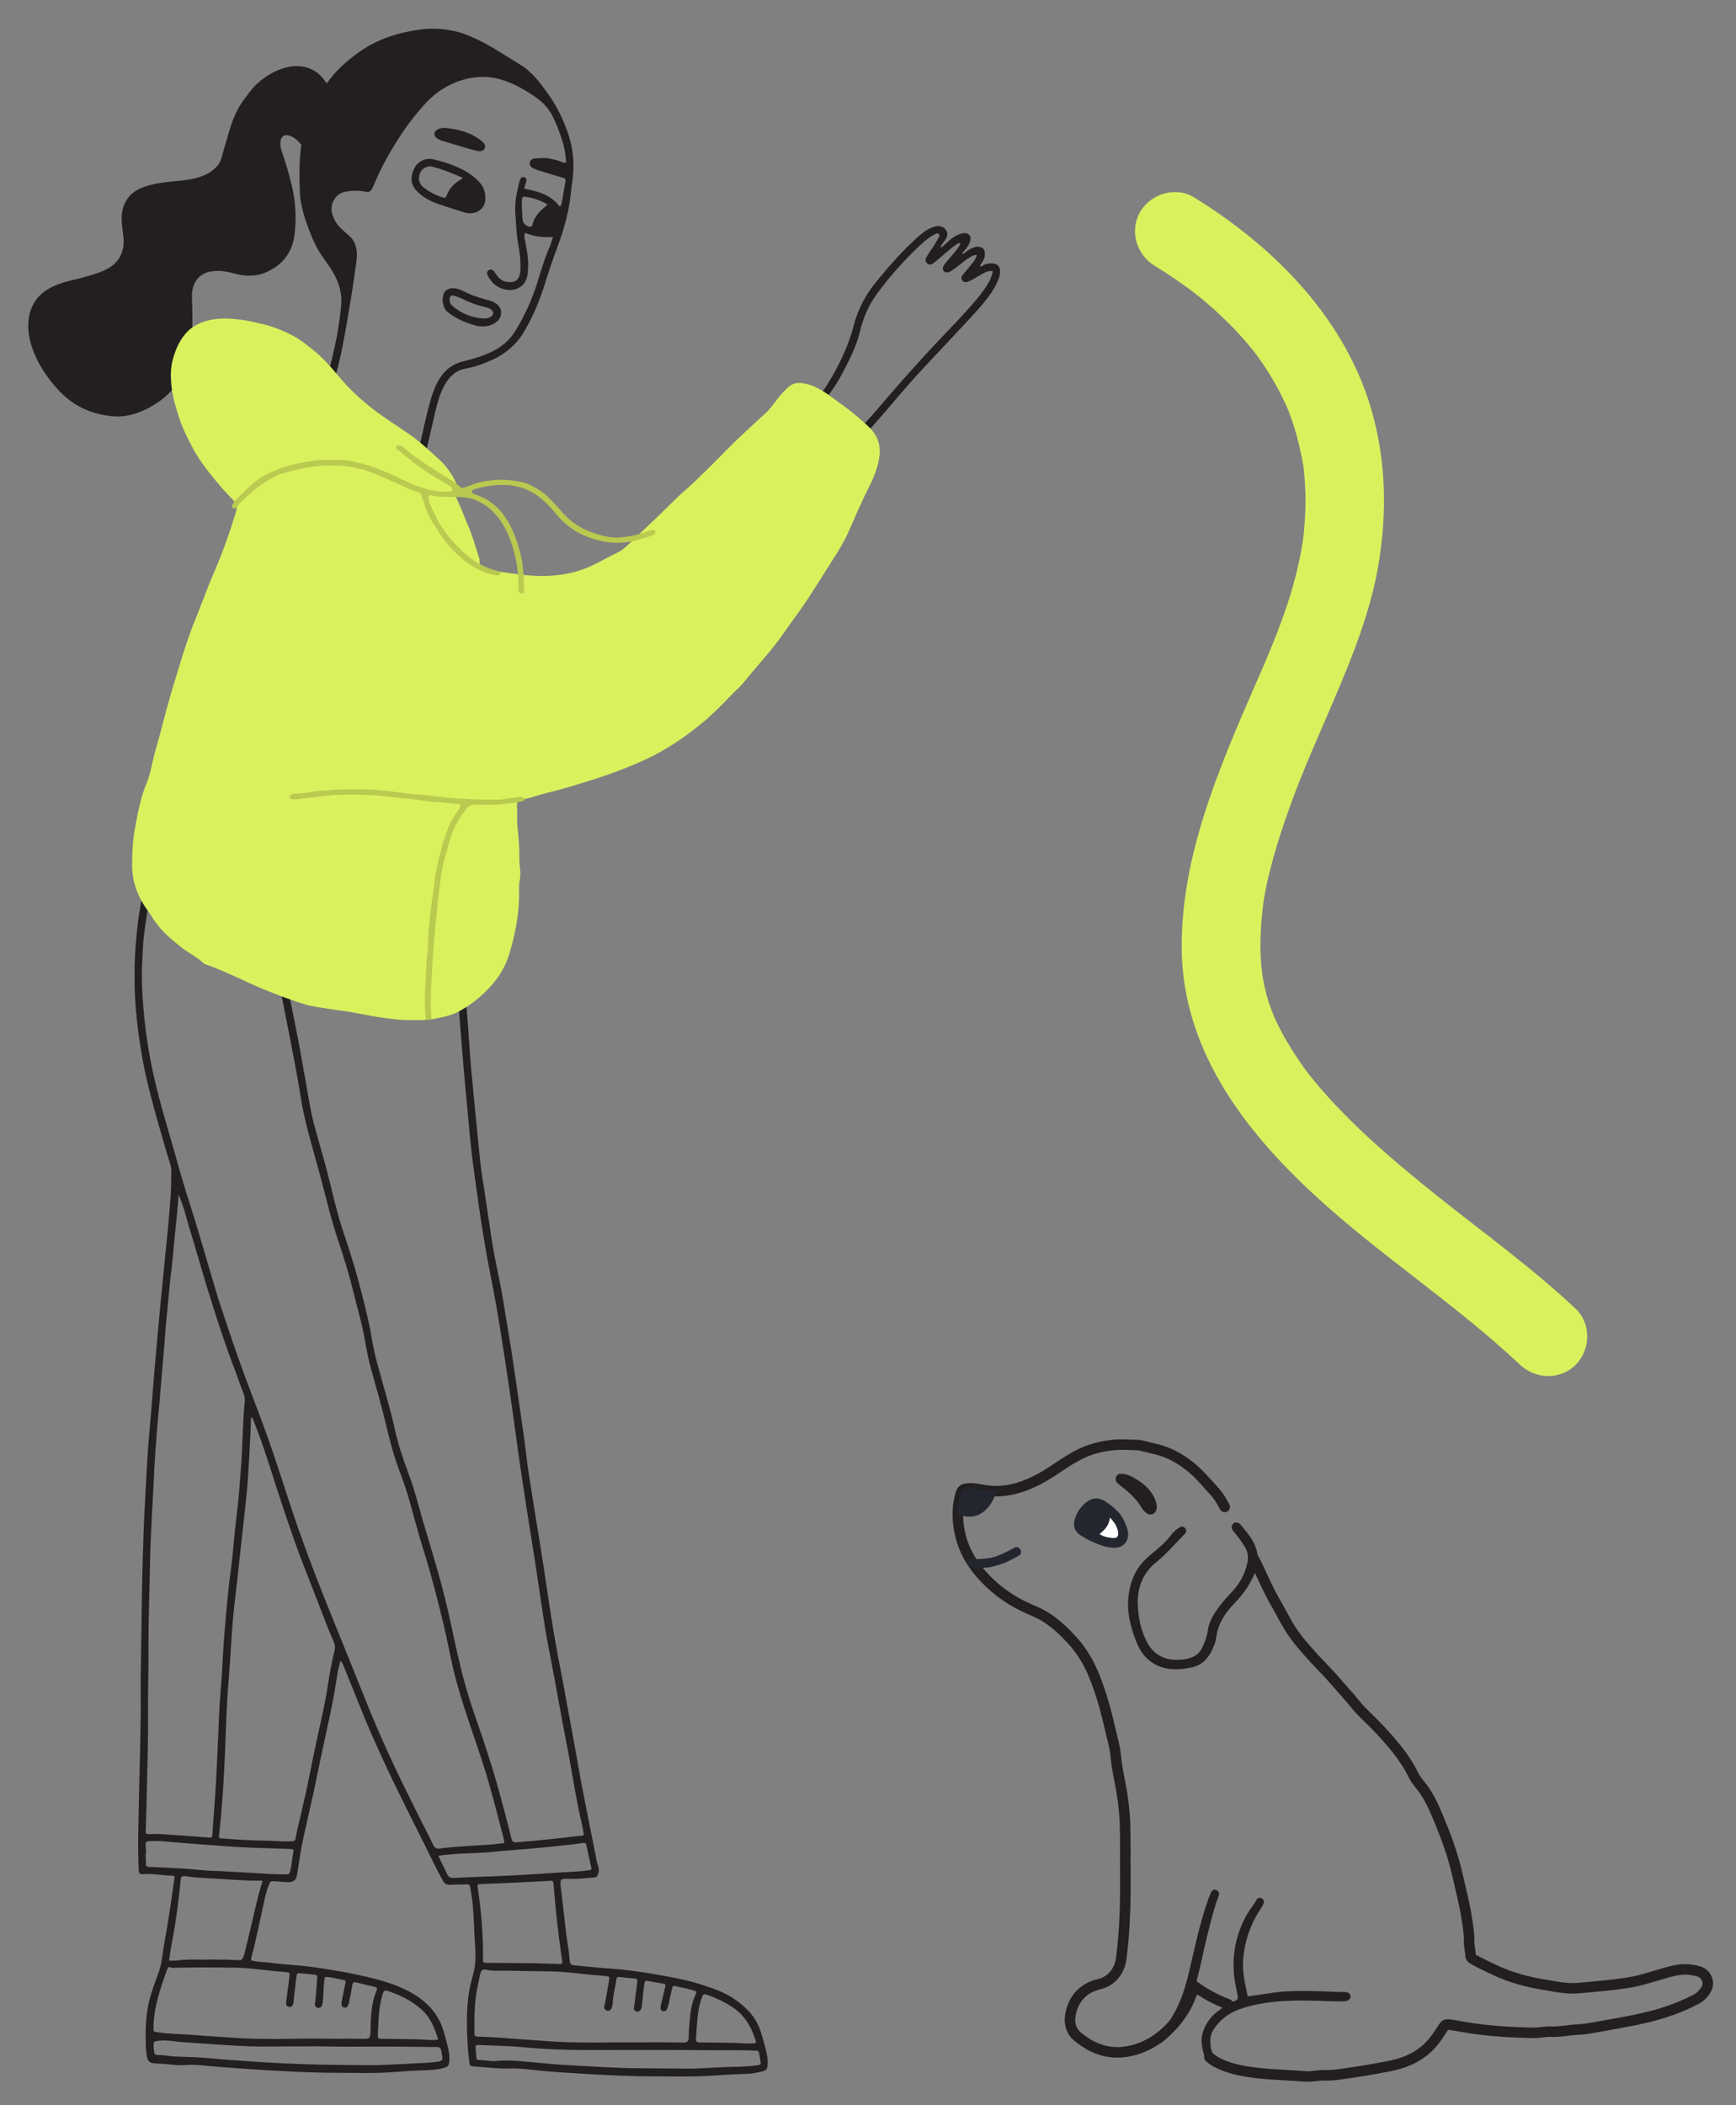 <?xml version="1.0" encoding="utf-8"?>
<!-- Generator: Adobe Illustrator 16.0.0, SVG Export Plug-In . SVG Version: 6.00 Build 0)  -->
<!DOCTYPE svg PUBLIC "-//W3C//DTD SVG 1.1//EN" "http://www.w3.org/Graphics/SVG/1.1/DTD/svg11.dtd">
<svg version="1.1" id="Calque_1" xmlns="http://www.w3.org/2000/svg" xmlns:xlink="http://www.w3.org/1999/xlink" x="0px" y="0px"
	 width="660px" height="800px" viewBox="0 0 660 800" enable-background="new 0 0 660 800" xml:space="preserve">
<rect x="0" y="0" width="660" height="800" fill="#808080" stroke="none"/>
<g>
	<path fill="#231F20" d="M216.14,51.262c-1.761-5.391-4.177-10.476-7.468-15.133c-3.106-4.408-6.211-8.738-10.99-11.625
		c-5.839-3.521-11.459-7.425-17.725-10.202c-1.892-0.831-3.815-1.619-5.817-2.144c-4.647-1.225-9.338-1.575-14.139-0.951
		c-8.605,1.126-16.643,3.63-23.772,8.78c-4.604,3.335-8.792,7.042-12.006,11.733c-7.994-12.75-24.188-4.625-30.07,4.309
		c-2.931,3.521-5.052,7.523-6.419,11.886c-1.247,3.936-2.319,7.928-3.478,11.886c-0.339,1.159-0.765,2.253-1.597,3.204
		c-2.165,2.472-4.975,3.838-8.069,4.647c-3.226,0.842-6.561,1.061-9.875,1.389c-3.488,0.351-6.954,0.875-10.257,2.122
		c-1.826,0.689-3.586,1.607-4.931,3.05c-2.308,2.449-3.281,5.424-3.281,8.803c0,2.427,0.47,4.789,0.7,7.184
		c0.558,5.916-2.022,10.213-7.468,12.619c-2.799,1.247-5.74,2.001-8.671,2.81c-2.701,0.744-5.489,1.225-8.135,2.209
		c-2.865,1.071-5.599,2.417-7.742,4.658c-2.689,2.821-3.937,6.287-4.155,10.125c-0.285,4.899,1.148,9.438,3.204,13.768
		c1.848,3.904,4.385,7.403,7.184,10.672c3.652,4.254,8.037,7.534,13.384,9.36c2.614,0.886,5.303,1.487,8.037,1.75
		c1.936,0.175,3.882,0.142,5.829-0.24c4.111-0.81,7.785-2.504,11.284-4.822c7.731-5.096,11.678-12.466,12.968-21.356
		c0.7-4.833,0.449-9.742,0.449-14.62c0-2.176-0.328-4.363-0.011-6.539c0.317-2.1,1.159-3.937,2.745-5.413
		c1.946-1.826,4.352-2.176,6.856-2.22c2.504-0.054,4.899,0.591,7.293,1.193c4.09,1.017,8.059,0.842,11.908-1.018
		c4.275-2.056,7.403-5.139,9.065-9.644c0.875-2.406,1.115-4.888,1.291-7.414c0.372-5.194-0.121-10.311-1.28-15.375
		c-1.104-4.756-2.558-9.403-4.133-14.018c-1.509-7.271,4.111-6.397,7.73-1.597l-0.01,0.022c-0.875,5.817-0.776,11.679-0.58,17.54
		c0.044,1.235,0.11,2.471,0.328,3.707c0.558,3.204,1.455,6.287,2.57,9.338c1.104,3.051,2.274,6.058,3.871,8.901
		c1.324,2.35,2.986,4.461,4.495,6.692c2.788,4.144,4.702,8.573,4.516,13.701c-0.066,1.805-0.317,3.565-0.536,5.347
		c-0.656,5.348-1.695,10.618-2.985,15.845c-0.689,2.799-1.377,5.609-2.012,8.431c-0.317,1.377,0.011,2.187,0.853,2.438
		c0.842,0.262,1.531-0.329,1.914-1.674c0.328-1.191,0.514-2.438,0.842-3.619c1.903-6.791,3.105-13.712,4.287-20.633
		c0.973-5.708,1.979-11.406,2.723-17.157c0.35-2.733,0.995-5.424,0.787-8.212c-0.186-2.428-1.005-4.549-2.919-6.178
		c-0.996-0.842-1.979-1.718-2.92-2.625c-1.683-1.596-2.886-3.488-3.51-5.752c-1.071-3.893,1.532-7.665,4.834-8.299
		c2.613-0.503,5.172-0.613,7.764-0.055c1.323,0.285,1.892,0.011,2.559-1.137c0.273-0.481,0.513-0.984,0.721-1.487
		c2.494-6.003,5.599-11.667,9.077-17.157c2.963-4.691,6.298-9.054,9.972-13.166c4.68-5.237,10.366-8.791,17.342-10.18
		c4.44-0.886,8.726-0.569,13.023,0.864c4.451,1.476,8.409,3.805,12.203,6.441c2.767,1.924,4.942,4.319,6.451,7.403
		c1.64,3.368,2.92,6.845,3.937,10.42c0.634,2.242,0.94,4.571,1.071,6.933c-0.798,0.142-1.389-0.077-1.935-0.328
		c-1.214-0.525-2.504-0.787-3.772-1.083c-2.045-0.47-4.123-0.328-6.189-0.153c-0.962,0.076-1.749,0.569-1.924,1.586
		c-0.175,1.028,0.438,1.717,1.291,2.154c0.667,0.339,1.388,0.591,2.11,0.82c2.908,0.897,5.817,1.76,8.726,2.646
		c1.597,0.492,1.607,0.492,1.323,2.176c-0.426,2.515-0.864,5.03-1.301,7.545c-0.077,0.47-0.131,0.952-0.82,1.313
		c-3.28-4.418-8.245-5.774-13.341-6.736c-0.032-1.04,0.427-1.848,0.678-2.69c0.241-0.798,0.044-1.411-0.732-1.684
		c-0.798-0.295-1.313,0.186-1.618,0.886c-0.165,0.372-0.241,0.787-0.339,1.191c-1.05,3.937-1.793,7.874-1.455,12.028
		c0.251,3.019,0.328,6.036,0.722,9.054c0.394,2.941,1.094,5.839,1.159,8.824c0.043,1.859,0.218,3.729-0.394,5.543
		c-0.525,1.553-1.629,2.264-3.248,2.341c-2.449,0.109-4.243-0.941-5.566-2.931c-0.218-0.35-0.415-0.722-0.677-1.039
		c-0.667-0.82-1.498-1.05-2.143-0.569c-0.831,0.623-0.733,1.411-0.295,2.209c1.848,3.346,4.592,5.292,8.496,5.303
		c3.346,0,5.949-2.22,6.518-5.522c0.218-1.29,0.284-2.592,0.295-3.915c0.043-3.204-0.624-6.309-1.203-9.426
		c-0.164-0.885-0.373-1.749-0.022-2.832c3.313,1.313,6.757,1.881,10.65,1.531c-0.437,1.367-0.699,2.515-1.169,3.564
		c-2.067,4.615-3.412,9.48-4.932,14.27c-1.946,6.156-4.614,11.952-7.928,17.463c-2.175,3.63-5.15,6.375-9.021,8.223
		c-3.455,1.651-7.042,2.854-10.738,3.696c-4.002,0.897-6.987,2.985-9.207,6.452c-1.618,2.547-2.646,5.303-3.478,8.135
		c-1.651,5.621-2.744,11.383-4.122,17.069c-0.175,0.732-0.492,1.443-0.404,2.22c0.065,0.71,0.448,1.17,1.104,1.334
		c0.601,0.143,1.093-0.142,1.411-0.646c0.175-0.295,0.317-0.623,0.394-0.951c1.094-4.625,2.198-9.24,3.237-13.876
		c0.864-3.773,1.87-7.512,3.794-10.892c1.728-3.007,4.046-5.303,7.742-5.992c3.521-0.645,6.933-1.826,10.202-3.324
		c4.953-2.264,8.977-5.577,11.831-10.268c3.652-5.981,6.265-12.4,8.354-19.081c1.433-4.593,2.974-9.174,4.658-13.679
		c2.252-6.036,4.013-12.171,4.877-18.557c0.273-2.045,0.415-4.111,0.722-6.146C218.469,62.995,218.042,57.046,216.14,51.262z
		 M205.446,80.185c-1.411,1.443-2.504,3.105-3.007,5.085c-0.251,0.983-0.71,1.147-1.651,0.743c-1.4-0.601-2.088-1.432-2.154-3.083
		c-0.087-2.329-0.339-4.647-0.197-6.987c0.043-0.853,0.339-1.279,1.247-1.17c3.018,0.405,5.839,1.301,8.54,2.996
		C207.196,78.653,206.255,79.353,205.446,80.185z"/>
	<g>
		<g>
			<path fill="#231F20" d="M191.734,700.399c-0.12-1.807-0.698-3.428-1.121-5.07c-1.893-7.34-3.791-14.681-5.993-21.938
				c-1.879-6.191-4.084-12.271-6.122-18.408c-2.343-7.062-4.651-14.141-6.321-21.399c-1.265-5.499-2.275-11.058-3.604-16.54
				c-2.172-8.967-4.413-17.915-7.183-26.729c-2.125-6.764-3.907-13.634-5.843-20.458c-1.185-4.18-2.702-8.245-4.2-12.317
				c-2.001-5.442-3.351-11.063-4.713-16.696c-1.734-7.164-3.806-14.246-5.764-21.356c-1.189-4.32-1.828-8.746-2.709-13.129
				c-0.975-4.855-2.402-9.619-3.562-14.44c-1.678-6.974-3.772-13.835-6.065-20.614c-2.634-7.79-4.474-15.774-6.581-23.696
				c-1.187-4.461-2.487-8.895-3.693-13.352c-1.565-5.783-3.049-11.583-3.965-17.52c-0.736-4.766-1.619-9.509-2.52-14.246
				c-1.494-7.856-3.052-15.7-4.598-23.546c-0.187-0.946-0.493-1.867-0.691-2.811c-0.22-1.035,0.168-1.838,0.954-1.99
				c0.898-0.172,1.526,0.321,1.762,1.097c0.42,1.378,0.733,2.792,1.019,4.207c1.166,5.746,2.34,11.489,3.44,17.246
				c0.905,4.735,1.683,9.495,2.544,14.238c1.104,6.099,2.004,12.24,3.697,18.234c1.909,6.759,3.895,13.5,5.551,20.331
				c1.104,4.55,2.22,9.104,3.502,13.605c1.074,3.77,2.432,7.458,3.604,11.201c1.195,3.811,2.441,7.612,3.447,11.476
				c1.993,7.654,4.112,15.278,5.383,23.107c1.118,6.886,3.291,13.523,5.093,20.244c1.161,4.328,2.48,8.619,3.394,13.003
				c1.272,6.101,3.255,11.976,5.423,17.792c1.471,3.947,2.667,7.977,3.787,12.026c2.406,8.697,5.141,17.295,7.589,25.978
				c1.701,6.029,3.222,12.109,4.553,18.244c1.781,8.206,3.482,16.441,5.776,24.523c1.392,4.902,2.984,9.752,4.695,14.563
				c1.75,4.924,3.332,9.91,4.919,14.894c2.365,7.424,4.336,14.954,6.301,22.486c0.536,2.056,1.021,4.128,1.568,6.185
				c0.29,1.091,0.797,1.359,1.911,1.267c7.632-0.619,15.248-1.396,22.846-2.339c0.873-0.108,1.801,0.057,2.705-0.399
				c-0.218-2.477-0.929-4.861-1.442-7.271c-1.377-6.471-2.491-12.986-3.627-19.502c-0.969-5.561-2.1-11.093-3.133-16.642
				c-1.021-5.489-1.995-10.988-3.018-16.477c-1.011-5.419-2.114-10.822-3.068-16.254c-0.775-4.411-1.399-8.853-2.072-13.284
				c-0.766-5.039-1.499-10.082-2.273-15.118c-0.628-4.088-1.308-8.169-1.946-12.253c-1.148-7.36-2.313-14.717-3.415-22.082
				c-0.713-4.767-1.319-9.546-1.986-14.316c-0.862-6.143-1.707-12.288-2.617-18.422c-0.961-6.484-1.97-12.963-2.997-19.438
				c-1.066-6.733-2.229-13.448-3.563-20.138c-1.965-9.866-3.636-19.783-5.006-29.758c-0.675-4.909-1.394-9.819-2.046-14.731
				c-0.779-5.877-1.237-11.796-1.808-17.699c-0.542-5.621-1.085-11.243-1.567-16.869c-0.589-6.866-1.126-13.735-1.668-20.605
				c-0.617-7.828-0.972-15.67-1.288-23.516c-0.034-0.833-0.152-1.643-0.601-2.378c-0.411-0.67-0.404-1.337,0.268-1.835
				c0.777-0.577,1.458-0.156,2.037,0.366c0.528,0.476,0.728,1.152,0.872,1.839c0.341,1.629,0.392,3.283,0.465,4.935
				c0.31,6.945,0.646,13.887,1.225,20.818c0.499,5.981,0.812,11.979,1.328,17.96c0.626,7.274,1.37,14.538,2.079,21.806
				c0.529,5.422,1.042,10.846,1.64,16.261c0.286,2.591,0.754,5.162,1.14,7.744c0.957,6.407,1.921,12.815,2.869,19.226
				c0.735,4.979,1.728,9.906,2.752,14.831c0.998,4.79,1.854,9.606,2.594,14.445c0.729,4.767,1.597,9.509,2.346,14.271
				c0.708,4.495,1.348,9.001,2.004,13.505c0.767,5.25,1.538,10.502,2.274,15.759c0.516,3.683,1.035,7.365,1.45,11.062
				c0.6,5.347,1.578,10.634,2.389,15.949c0.833,5.452,1.754,10.894,2.645,16.336c2.112,12.929,3.779,25.927,6.101,38.823
				c1.38,7.664,2.928,15.296,4.287,22.96c1.296,7.329,2.757,14.625,4.006,21.965c1.409,8.276,3.122,16.504,4.725,24.746
				c0.841,4.326,1.773,8.635,2.573,12.966c0.243,1.317,1.06,2.497,0.728,3.973c-0.364,1.616-0.552,2.091-2.182,2.19
				c-2.748,0.17-5.486,0.585-8.248,0.494c-4.316-0.144-4.423-0.135-3.878,4.024c0.994,7.59,1.584,15.229,2.84,22.784
				c0.249,1.493,0.265,3.014,0.508,4.519c0.164,1.007,0.547,1.414,1.541,1.5c4.256,0.374,8.501,0.908,12.763,1.174
				c5.995,0.378,11.933,1.172,17.841,2.197c6.175,1.069,12.353,2.16,18.331,4.112c4.261,1.393,8.501,2.858,12.228,5.449
				c4.571,3.178,8.29,7.042,9.943,12.543c0.836,2.776,1.716,5.539,2.261,8.393c0.248,1.297,0.373,2.596,0.274,3.913
				c-0.131,1.758-0.426,2.111-2.116,2.572c-2.144,0.587-4.342,0.895-6.546,0.936c-5.592,0.104-11.156,0.656-16.741,0.874
				c-6.065,0.235-12.131,0.033-18.198,0.053c-6.489,0.02-12.964-0.283-19.439-0.599c-6.396-0.312-12.786-0.771-19.178-1.187
				c-5.233-0.34-10.436-1.364-15.671-1.196c-4.377,0.14-8.663-0.46-12.989-0.727c-2.277-0.141-2.364-0.141-2.631-2.494
				c-0.519-4.593-0.787-9.198-0.803-13.826c-0.021-5.536,0.303-11.014,1.742-16.385c0.286-1.063,0.556-2.132,0.825-3.2
				c1.226-4.844,0.483-9.743,0.282-14.608c-0.177-4.269-0.341-8.548-0.841-12.801c-0.186-1.582-0.487-3.139-0.715-4.709
				c-0.137-0.937-0.502-1.288-1.472-1.237c-1.997,0.108-4.009,0.01-5.999,0.187c-1.556,0.139-2.364-0.487-3.087-1.804
				c-2.961-5.377-5.522-10.953-8.3-16.42c-2.836-5.588-5.604-11.209-8.382-16.825c-3.357-6.788-6.527-13.669-9.613-20.59
				c-3.984-8.938-7.427-18.096-11.175-27.128c-0.301-0.727-0.511-1.54-1.394-2.309c-0.447,1.997-0.967,3.756-1.221,5.552
				c-1.394,9.902-3.739,19.61-5.821,29.375c-1.18,5.528-2.274,11.075-3.474,16.599c-1.275,5.857-2.718,11.679-3.918,17.55
				c-0.812,3.974-1.315,8.01-1.99,12.013c-0.381,2.255-1.374,3.059-3.652,2.966c-1.583-0.064-3.164-0.228-4.748-0.324
				c-1.722-0.106-1.773-0.063-2.405,1.517c-1.158,2.897-1.684,5.967-2.357,8.985c-1.334,5.982-2.486,12.002-4.115,17.916
				c-0.141,0.518-0.175,1.063-0.261,1.611c2.681,0.722,5.395,0.637,8.053,0.998c5.393,0.737,10.841,0.869,16.241,1.664
				c7.437,1.094,14.84,2.336,22.12,4.192c5.479,1.399,10.856,3.137,15.723,6.161c5.612,3.489,9.624,8.173,11.305,14.677
				c0.674,2.604,1.544,5.158,1.882,7.845c0.104,0.825,0.166,1.635,0.094,2.47c-0.189,2.206-0.441,2.447-2.634,2.998
				c-2.774,0.699-5.605,0.788-8.427,0.846c-4.419,0.085-8.808,0.593-13.216,0.807c-5.92,0.285-11.844,0.089-17.766,0.086
				c-11.597-0.006-23.163-0.688-34.728-1.461c-5.642-0.377-11.276-0.782-16.903-1.343c-2.121-0.212-4.257-0.318-6.402-0.174
				c-1.855,0.124-3.714,0.094-5.578-0.144c-1.981-0.255-3.991-0.296-5.988-0.417c-2.341-0.145-3.03-0.725-3.404-3.04
				c-0.177-1.088-0.305-2.192-0.344-3.293c-0.172-4.898-0.116-9.785,0.691-14.643c0.752-4.52,2.386-8.763,3.947-13.03
				c0.613-1.675,1.113-3.328,1.362-5.139c0.823-5.935,1.976-11.821,2.917-17.741c0.714-4.492,1.284-9.006,1.955-13.506
				c0.118-0.786-0.21-0.984-0.882-0.99c-3.651-0.044-7.259-0.861-10.933-0.566c-1.278,0.103-1.786-0.363-1.813-1.656
				c-0.092-4.413-0.234-8.828-0.165-13.238c0.146-9.379,0.422-18.754,0.63-28.132c0.132-5.925,0.275-11.848,0.341-17.772
				c0.05-4.412-0.06-8.828-0.019-13.241c0.059-6.34,0.21-12.678,0.282-19.019c0.033-2.963,0.092-5.927,0.126-8.89
				c0.107-9.025,0.362-18.045,0.671-27.065c0.156-4.475,0.352-8.949,0.608-13.417c0.455-7.907,0.737-15.823,1.467-23.716
				c0.722-7.812,1.264-15.642,1.937-23.458c0.762-8.858,1.549-17.714,2.384-26.563c0.768-8.151,1.631-16.293,2.416-24.441
				c0.528-5.482,1.071-10.967,1.458-16.46c0.247-3.501,0.276-7.021,0.293-10.533c0.006-1.593-0.725-3.068-1.157-4.585
				c-1.566-5.499-3.237-10.968-4.751-16.482c-2.132-7.771-4.169-15.576-5.471-23.534c-1.326-8.102-2.326-16.244-2.54-24.478
				c-0.157-6.076-0.039-12.134,0.53-18.172c0.369-3.909,0.721-7.828,1.426-11.706c0.64-3.521,1.097-7.075,1.651-10.613
				c0.085-0.54,0.215-1.084,0.399-1.6c0.364-1.017,1.052-1.459,1.842-1.174c0.862,0.312,1.051,0.959,0.856,1.829
				c-0.212,0.938-0.33,1.898-0.472,2.851c-0.895,5.998-1.861,11.987-2.646,18.001c-0.39,2.998-0.456,6.039-0.649,9.061
				c-0.565,8.852,0.096,17.664,1.139,26.437c0.917,7.729,2.373,15.372,4.239,22.944c2.157,8.761,4.857,17.364,7.271,26.05
				c1.673,6.019,3.44,12.015,5.348,17.962c1.975,6.163,3.776,12.375,5.63,18.572c1.678,5.607,3.279,11.24,4.997,16.834
				c1.089,3.548,2.34,7.049,3.5,10.573c2.347,7.134,4.827,14.221,7.448,21.259c2.332,6.259,4.77,12.482,7.059,18.759
				c1.745,4.785,3.366,9.615,4.979,14.445c2.526,7.578,4.899,15.204,7.547,22.743c4.222,12.028,8.853,23.895,13.662,35.696
				c3.871,9.499,7.71,19.011,11.517,28.536c3.553,8.895,7.336,17.689,11.428,26.346c3.15,6.666,6.464,13.254,9.732,19.863
				c1.648,3.333,3.424,6.606,5,9.972c0.568,1.215,1.281,1.637,2.54,1.466c6.768-0.925,13.599-1.043,20.397-1.596
				C188.94,700.737,190.299,700.557,191.734,700.399z M67.878,453.951c-0.307,5.615-0.978,11.219-1.542,16.833
				c-0.418,4.177-0.724,8.364-1.256,12.526c-0.698,5.462-1.066,10.955-1.642,16.428c-0.409,3.901-0.657,7.817-0.986,11.727
				c-0.566,6.729-1.135,13.459-1.712,20.187c-0.383,4.462-0.816,8.92-1.169,13.383c-0.339,4.259-0.637,8.521-0.89,12.786
				c-0.248,4.192-0.368,8.393-0.635,12.583c-0.237,3.709-0.356,7.424-0.57,11.137c-0.339,5.849-0.396,11.712-0.545,17.57
				c-0.169,6.606-0.338,13.214-0.447,19.821c-0.069,4.202-0.012,8.406-0.04,12.609c-0.046,6.546-0.214,13.095-0.153,19.642
				c0.087,9.173-0.253,18.337-0.427,27.506c-0.108,5.718-0.265,11.437-0.464,17.152c-0.034,0.952,0.25,1.206,1.136,1.169
				c1.58-0.063,3.171-0.15,4.745-0.047c5.915,0.392,11.826,0.845,17.737,1.298c1.582,0.123,1.637,0.143,1.755-1.427
				c0.232-3.094,0.394-6.194,0.648-9.285c0.755-9.145,1.085-18.312,1.524-27.469c0.265-5.509,0.354-11.015,0.858-16.518
				c0.634-6.925,0.851-13.885,1.366-20.821c0.448-6.049,1.007-12.091,1.617-18.126c0.422-4.179,1.059-8.332,1.515-12.507
				c0.546-4.995,0.873-10.016,1.531-14.994c0.847-6.425,1.278-12.878,1.781-19.33c0.643-8.247,0.577-16.532,1.426-24.769
				c0.127-1.234-0.004-2.483-0.507-3.658c-1.135-2.657-1.96-5.429-2.996-8.121c-3.885-10.097-7.235-20.378-10.421-30.71
				c-2.435-7.894-4.65-15.856-7.072-23.753C70.735,462.505,69.77,458.128,67.878,453.951z M95.432,538.602
				c-0.073,2.146-0.115,4.217-0.219,6.281c-0.248,4.89-0.49,9.777-0.801,14.662c-0.215,3.366-0.494,6.729-0.83,10.087
				c-0.396,3.972-0.897,7.937-1.332,11.905c-0.674,6.168-1.32,12.338-1.996,18.506c-0.543,4.932-1.215,9.852-1.647,14.793
				c-0.508,5.827-0.809,11.675-1.218,17.511c-0.356,5.086-0.819,10.163-1.086,15.25c-0.351,6.678-0.527,13.361-0.827,20.042
				c-0.441,9.855-1.079,19.695-2.151,29.507c-0.15,1.375-0.138,1.368,1.369,1.49c5.288,0.427,10.586,0.77,15.889,0.814
				c3.449,0.032,6.883,0.456,10.341,0.234c0.936-0.062,1.375-0.287,1.493-1.232c0.128-1.023,0.358-2.035,0.59-3.042
				c1.159-5.035,2.381-10.055,3.489-15.101c0.916-4.173,1.701-8.375,2.547-12.563c1.853-9.173,4.234-18.235,5.621-27.511
				c0.641-4.282,1.427-8.56,2.495-12.769c0.294-1.159,0.278-2.297-0.219-3.438c-1.017-2.338-2.005-4.688-2.931-7.06
				c-2.806-7.181-5.531-14.396-8.376-21.564c-2.261-5.698-4.255-11.492-6.252-17.281c-2.56-7.419-4.878-14.92-7.315-22.381
				c-1.795-5.497-3.682-10.963-5.856-16.324C96.088,539.119,96.083,538.733,95.432,538.602z M264.671,756.75
				c-2.543-1.021-5.314-1.297-7.955-2.056c-0.737-0.213-1.023,0.136-1.161,0.754c-0.318,1.413-0.617,2.827-0.938,4.238
				c-0.303,1.341-0.501,2.719-1.139,3.959c-0.284,0.551-0.785,0.764-1.393,0.634c-0.62-0.132-0.977-0.557-0.968-1.172
				c0.008-0.543,0.115-1.091,0.24-1.623c0.489-2.081,1.001-4.157,1.506-6.234c0.152-0.627,0.316-1.267-0.608-1.429
				c-2.033-0.354-4.071-0.671-6.096-1.063c-0.838-0.16-1.015,0.144-1.155,0.927c-0.479,2.655-0.579,5.348-0.917,8.016
				c-0.086,0.687-0.11,1.401-0.521,1.981c-0.429,0.609-1.026,0.933-1.792,0.63c-0.68-0.271-0.9-0.81-0.781-1.506
				c0.046-0.271,0.139-0.534,0.174-0.808c0.384-2.94,0.737-5.883,1.152-8.818c0.127-0.889-0.139-1.274-1.038-1.345
				c-1.857-0.143-3.715-0.294-5.56-0.537c-1.004-0.135-1.344,0.228-1.451,1.182c-0.313,2.807-1.166,5.533-1.31,8.372
				c-0.043,0.824-0.115,1.672-0.52,2.414c-0.36,0.658-0.937,1.028-1.721,0.762c-0.756-0.257-1.072-0.845-1.006-1.612
				c0.027-0.337,0.213-0.658,0.274-0.995c0.534-2.986,1.082-5.969,1.571-8.961c0.217-1.328,0.164-1.376-1.335-1.543
				c-1.71-0.19-3.43-0.291-5.143-0.453c-5.28-0.5-10.538-1.241-15.856-1.306c-5.308-0.063-10.617-0.191-15.925-0.274
				c-2.886-0.046-5.782,0.229-8.647-0.397c-0.994-0.217-1.625,0.153-1.983,1.242c-0.371,1.134-0.42,2.304-0.706,3.437
				c-1.408,5.591-1.663,11.315-1.577,17.021c0.062,4.147-0.773,3.704,3.78,3.843c5.865,0.18,11.695,0.813,17.546,1.166
				c3.988,0.241,7.972,0.617,11.963,0.777c8.963,0.363,17.93,0.101,26.896,0.129c6.338,0.02,12.678-0.063,19.017,0.079
				c1.701,0.037,2.306-0.455,2.259-2.18c-0.05-1.808,0.185-3.577,0.315-5.362c0.266-3.655,0.642-7.288,2.308-10.64
				C264.654,757.63,264.791,757.24,264.671,756.75z M123.521,751.293c-0.487,2.646-0.519,5.266-0.68,7.872
				c-0.053,0.893-0.133,1.799-0.347,2.661c-0.203,0.813-0.825,1.332-1.704,1.149c-0.883-0.184-1.201-0.85-1.045-1.73
				c0.037-0.204,0.116-0.401,0.133-0.605c0.238-2.885,0.493-5.77,0.695-8.654c0.1-1.442,0.023-1.497-1.402-1.646
				c-1.578-0.164-3.157-0.314-4.737-0.444c-1.53-0.123-1.571-0.112-1.743,1.42c-0.344,3.084-0.854,6.146-1.054,9.248
				c-0.1,1.546-0.795,2.225-1.746,2.09c-0.994-0.14-1.333-0.94-1.051-2.475c0.013-0.067,0.039-0.134,0.048-0.202
				c0.386-2.938,0.806-5.872,1.143-8.816c0.177-1.549,0.117-1.59-1.4-1.754c-1.642-0.18-3.292-0.271-4.935-0.433
				c-4.59-0.454-9.164-1.138-13.782-1.216c-7.724-0.132-15.448-0.168-23.172,0.014c-0.618,0.013-1.272,0.173-1.843-0.104
				c-0.833-0.403-1.104,0.063-1.335,0.708c-2.586,7.211-5.159,14.421-5.208,22.23c-0.009,1.446-0.055,1.397,1.386,1.641
				c4.639,0.781,9.343,0.67,14.008,1.075c5.494,0.475,11.005,0.741,16.505,1.14c4.751,0.344,9.511,0.342,14.267,0.365
				c6.199,0.032,12.403-0.243,18.6-0.115c5.102,0.105,10.2-0.033,15.3,0.065c2.044,0.04,2.364-0.386,2.426-2.401
				c0.167-5.435,0.106-10.909,2.37-16.037c0.334-0.759,0.063-1.127-0.727-1.308c-2.35-0.542-4.695-1.105-7.029-1.712
				c-0.984-0.256-1.376,0.098-1.533,1.048c-0.362,2.174-0.75,4.347-1.204,6.502c-0.333,1.575-1.01,2.233-1.872,2.036
				c-0.928-0.211-1.223-1.008-0.908-2.593c0.429-2.163,0.885-4.321,1.332-6.481c0.134-0.641,0.241-1.333-0.64-1.441
				C128.263,752.094,125.979,751.193,123.521,751.293z M99.684,714.658c-6.784,0.13-13.497-0.574-20.229-0.9
				c-2.95-0.143-5.911-0.31-8.844-0.759c-1.546-0.237-1.752-0.025-1.931,1.561c-0.307,2.74-0.572,5.485-0.923,8.222
				c-0.693,5.397-1.43,10.787-2.531,16.124c-0.413,2-0.626,4.039-0.944,6.148c2.73,0.165,5.229-0.425,7.772-0.396
				c5.929,0.072,11.86-0.146,17.788,0.189c2.177,0.125,2.18,0.103,2.965-1.918c0.074-0.191,0.123-0.396,0.171-0.595
				c0.661-2.741,1.32-5.48,1.977-8.223c1.377-5.751,2.565-11.547,4.238-17.227C99.403,716.179,99.793,715.496,99.684,714.658z
				 M195.816,715.42c-4.264,0.18-8.528,0.37-12.792,0.526c-1.559,0.059-1.566,0.018-1.331,1.669
				c1.253,8.802,2.026,17.64,1.945,26.543c-0.017,1.721,0.062,1.75,1.693,1.757c5.92,0.025,11.841,0.049,17.761,0.129
				c3.166,0.042,6.329,0.216,9.494,0.298c1.182,0.029,1.282-0.118,1.162-1.281c-0.021-0.205-0.114-0.4-0.142-0.602
				c-1.263-8.934-2.315-17.892-3.021-26.883c-0.271-3.454-0.027-2.904-3.22-2.746C203.519,715.021,199.666,715.236,195.816,715.42z
				 M154.476,784.298c3.366-0.249,6.744-0.268,10.107-0.605c4.024-0.403,3.979-0.403,3.169-4.364
				c-0.225-1.097-0.658-1.488-1.774-1.464c-2.336,0.052-4.678-0.036-7.017-0.057c-4.133-0.038-8.267-0.089-12.4-0.094
				c-5.378-0.005-10.755,0.061-16.133,0.044c-4.402-0.011-8.805-0.185-13.205-0.124c-4.687,0.068-9.375-0.022-14.058,0.059
				c-11.125,0.192-22.172-0.966-33.25-1.612c-2.954-0.171-5.861-0.89-8.852-0.623c-2.826,0.253-2.83,0.206-2.586,3.04
				c0.208,2.421,0.21,2.403,2.52,2.442c0.754,0.013,1.507,0.149,2.261,0.225c1.165,0.121,2.328,0.309,3.495,0.342
				c4.614,0.132,9.223,0.249,13.824,0.701c4.662,0.457,9.337,0.789,14.011,1.107c4.809,0.326,9.624,0.611,14.439,0.838
				c4.13,0.194,8.266,0.316,12.4,0.409c4.478,0.1,8.957,0.138,13.436,0.184c2.755,0.027,5.51,0.083,8.262,0.015
				C146.909,784.661,150.692,784.457,154.476,784.298z M272.375,785.657c1.308-0.055,2.618-0.127,3.929-0.16
				c3.93-0.102,7.862-0.141,11.769-0.704c0.829-0.118,1.287-0.329,1.103-1.269c-0.211-1.083-0.355-2.181-0.549-3.267
				c-0.106-0.593-0.382-0.979-1.094-0.986c-1.583-0.015-3.168-0.135-4.751-0.142c-5.652-0.031-11.304,0.007-16.957-0.055
				c-9.162-0.101-18.324-0.03-27.485-0.062c-8.827-0.031-17.65,0.163-26.477-0.188c-4.207-0.168-8.404-0.445-12.588-0.834
				c-5.843-0.543-11.701-0.635-17.555-0.873c-0.562-0.022-0.964,0.104-0.917,0.774c0.096,1.374,0.187,2.751,0.302,4.125
				c0.051,0.607,0.54,0.837,1.021,0.82c2.213-0.068,4.383,0.609,6.601,0.372c3.173-0.338,6.344-0.182,9.51,0.082
				c5.559,0.461,11.109,1.119,16.677,1.415c9.364,0.496,18.722,1.176,28.104,1.259c5.998,0.054,11.995,0.052,17.991,0.141
				C264.81,786.164,268.588,785.835,272.375,785.657z M55.541,704.563c-0.063,0.004-0.128,0.006-0.191,0.008
				c0.048,1.171,0.182,2.346,0.123,3.511c-0.058,1.134,0.443,1.337,1.447,1.373c4.058,0.149,8.113,0.357,12.168,0.591
				c3.984,0.229,7.944,0.782,11.944,0.885c3.439,0.086,6.874,0.373,10.314,0.529c5.779,0.263,11.544,0.833,17.338,0.818
				c0.788-0.002,1.307-0.078,1.553-0.932c0.744-2.594,0.828-5.296,1.344-7.925c0.083-0.422-0.137-0.656-0.522-0.717
				c-0.407-0.062-0.821-0.083-1.234-0.097c-8.049-0.273-16.103-0.408-24.14-1.042c-6.723-0.529-13.454-0.953-20.175-1.539
				c-2.942-0.257-5.895-0.606-8.871-0.35c-0.949,0.083-1.374,0.353-1.262,1.377C55.502,702.216,55.492,703.393,55.541,704.563z
				 M166.725,705.192c0.906,2.519,2.247,4.619,3.214,6.888c0.515,1.204,1.233,1.6,2.523,1.541
				c7.436-0.348,14.878-0.565,22.315-0.938c6.537-0.327,13.068-0.79,19.6-1.217c3.091-0.199,6.196-0.243,9.268-0.718
				c0.601-0.093,1.37-0.029,1.159-1.005c-0.607-2.819-1.274-5.628-1.851-8.453c-0.185-0.914-0.656-1.061-1.454-0.935
				c-1.43,0.229-2.864,0.431-4.303,0.594c-7.941,0.896-15.896,1.66-23.868,2.246c-3.846,0.282-7.671,0.769-11.535,0.932
				C176.845,704.339,171.879,704.45,166.725,705.192z M166.588,775.04c-0.394-1.189-0.664-2.187-1.05-3.14
				c-1.06-2.612-2.195-5.162-4.228-7.242c-3.553-3.639-7.883-5.935-12.59-7.639c-2.673-0.969-2.792-0.906-3.547,1.883
				c-0.035,0.134-0.054,0.271-0.092,0.404c-1.255,4.492-1.158,9.133-1.43,13.728c-0.098,1.643,0.024,1.7,1.734,1.734
				c4.608,0.089,9.219,0.099,13.828,0.203C161.6,775.028,163.983,775.451,166.588,775.04z M287.359,776.412
				c0.078-0.959-0.336-1.634-0.569-2.339c-1.571-4.787-4.252-8.702-8.58-11.506c-2.743-1.777-5.622-3.173-8.666-4.295
				c-2.104-0.777-2.102-0.786-2.895,1.347c-0.071,0.193-0.153,0.384-0.212,0.582c-1.439,4.731-1.475,9.64-1.828,14.51
				c-0.077,1.062,0.317,1.428,1.403,1.433c4.611,0.017,9.222,0.071,13.831,0.203C282.31,776.418,284.77,776.749,287.359,776.412z"/>
		</g>
		<g>
			<path fill="#231F20" d="M368.461,94.859c0.365-0.217,0.748-0.412,1.166-0.583c0.608-0.249,1.208-0.488,1.876-0.503
				c2.061-0.045,2.908,0.785,2.925,2.815c0.011,1.164-0.38,2.157-1.012,3.092c-0.287,0.425-0.643,0.855-0.791,1.355
				c-0.02,0.065-0.035,0.141,0,0.2c0.057,0.102,0.207,0.09,0.316,0.053c0.631-0.211,1.101-0.704,1.751-0.891
				c0.828-0.239,1.667-0.348,2.531-0.31c2.01,0.089,3.026,1.164,2.988,3.17c-0.036,1.925-0.844,3.618-1.707,5.264
				c-2.036,3.883-4.932,7.139-7.836,10.365c-3.229,3.584-6.569,7.072-9.855,10.604c-5.351,5.751-10.823,11.395-15.996,17.301
				c-2.813,3.211-5.549,6.502-8.337,9.743c-2.382,2.771-4.808,5.506-7.267,8.21c-0.593,0.652-1.371,1.148-2.104,1.659
				c-0.722,0.505-1.486,0.475-1.993-0.286c-0.431-0.646-0.249-1.285,0.331-1.85c5.144-5.01,9.634-10.608,14.348-16.005
				c5.166-5.918,10.418-11.761,15.775-17.507c3.759-4.032,7.632-7.958,11.359-12.02c2.89-3.148,5.705-6.378,8.084-9.943
				c1.105-1.654,1.956-3.471,2.417-5.411c0.158-0.662-1.442-0.355-1.802-0.266c-0.297,0.074-0.586,0.18-0.869,0.295
				c-0.223,0.093-0.638,0.405-0.869,0.405c-1.879,0.981-3.625,2.297-5.576,3.12c-0.835,0.352-1.847,0.526-2.448-0.313
				c-0.503-0.7-0.423-1.456,0.101-2.108c0.906-1.129,1.896-2.192,2.781-3.336c1.011-1.307,2.203-2.5,2.581-4.166
				c0.006-0.023,0.01-0.049-0.002-0.068c-0.013-0.018-0.038-0.022-0.061-0.024c-0.946-0.127-1.623,0.357-2.409,0.805
				c-2.353,1.338-4.285,3.251-6.512,4.763c-0.569,0.385-1.089,0.831-1.801,0.976c-1.537,0.309-2.418-0.65-1.949-2.151
				c0.213-0.688,0.73-1.162,1.164-1.693c1.613-1.977,3.409-3.807,4.803-5.959c0.219-0.337,0.559-0.626,0.466-1.115
				c-0.509-0.45-0.876,0.015-1.241,0.249c-2.745,1.754-5.016,4.095-7.547,6.115c-0.539,0.43-1.057,0.892-1.63,1.27
				c-0.701,0.464-1.454,0.467-2.105-0.098c-0.656-0.567-0.764-1.333-0.412-2.079c0.349-0.745,0.799-1.45,1.269-2.128
				c1.101-1.589,2.2-3.177,3.103-4.888c0.219-0.413,0.55-0.79,0.677-1.247c0.105-0.378-0.018-0.752-0.379-0.929
				c-0.461-0.226-0.964-0.006-1.382,0.213c-1.904,0.996-3.529,2.279-5.101,3.733c-6.295,5.826-11.985,12.207-17.037,19.136
				c-3.081,4.227-5.07,8.973-6.298,14.059c-0.94,3.897-2.496,7.587-4.258,11.171c-2.125,4.322-4.354,8.599-7.288,12.454
				c-0.375,0.492-0.766,0.975-1.189,1.425c-0.536,0.57-1.215,0.754-1.852,0.258c-0.657-0.512-0.574-1.186-0.125-1.842
				c0.817-1.192,1.744-2.296,2.493-3.546c4.202-6.992,7.821-14.217,9.854-22.185c1.588-6.232,4.586-11.805,8.672-16.764
				c4.831-5.861,9.798-11.605,15.488-16.663c2.158-1.918,4.398-3.764,7.414-4.303c2.588-0.464,4.962,2.098,3.613,4.552
				c-0.554,1.01-1.422,1.836-1.983,2.852c-0.081,0.142-0.154,0.29-0.186,0.45c-0.011,0.063-0.009,0.142,0.048,0.171
				c0.026,0.015,0.057,0.013,0.087,0.01c0.55-0.072,1.104-0.718,1.492-1.077c1.2-1.114,2.361-2.233,3.785-3.069
				c1.406-0.826,4.174-2.099,5.514-0.509c0.77,0.912,0.492,1.944,0.084,2.937c-0.299,0.726-0.716,1.425-1.2,2.057
				c-0.5,0.652-1.156,1.203-1.562,1.921c-0.042,0.073-0.07,0.183,0,0.225c0.298,0.177,0.936-0.441,1.157-0.61
				C367.492,95.492,367.961,95.155,368.461,94.859z"/>
		</g>
		<g>
			<path fill="#231F20" d="M184.545,75.325c0.03,2.93-1.82,5.149-4.707,5.627c-1.103,0.183-2.195,0.137-3.268-0.211
				c-3.534-1.146-7.105-2.188-10.593-3.459c-2.917-1.063-5.619-2.588-7.747-4.934c-2.192-2.416-2.347-5.393-0.502-8.769
				c1.266-2.317,4.205-3.731,7.098-3.017c6.04,1.491,11.918,3.441,16.611,7.807C183.618,70.397,184.516,72.566,184.545,75.325z
				 M176.005,67.609c-3.956-1.77-7.761-3.27-11.729-4.292c-1.668-0.43-3.922,0.721-4.5,2.231c-0.817,2.138-0.674,4.03,1.023,5.448
				c2.238,1.872,4.782,3.176,7.559,4.068c0.883,0.283,1.208-0.01,1.496-0.806c0.771-2.118,2.092-3.843,3.958-5.131
				C174.471,68.674,175.127,68.218,176.005,67.609z"/>
		</g>
		<g>
			<path fill="#231F20" d="M183.422,124.032c-1.05,0.058-2.063-0.162-3.054-0.453c-3.784-1.116-7.365-2.618-10.429-5.214
				c-1.835-1.555-2.267-6.097-0.593-7.779c1.013-1.017,2.31-1.131,3.657-0.983c1.686,0.185,3.142,0.994,4.627,1.716
				c2.737,1.333,5.659,2.125,8.58,2.911c0.815,0.22,1.515,0.621,2.234,1.041c2.621,1.525,2.858,5.268,0.043,7.265
				C186.973,123.611,185.272,124.08,183.422,124.032z M183.853,121.046c1.01-0.092,1.999-0.129,2.808-0.74
				c1.12-0.846,1.113-1.893-0.021-2.713c-0.616-0.447-1.329-0.695-2.084-0.867c-2.964-0.674-5.816-1.659-8.536-3.045
				c-1.096-0.56-2.294-0.932-3.465-1.335c-0.548-0.189-1.104-0.125-1.432,0.469c-0.409,0.741-0.172,2.478,0.468,3.061
				C175.075,119.06,179.211,120.709,183.853,121.046z"/>
		</g>
		<g>
			<path fill="#231F20" d="M169.432,48.618c5.063,0.493,9.844,1.785,13.861,5.133c1.054,0.878,1.377,1.863,0.962,2.686
				c-0.413,0.819-1.355,1.216-2.718,0.933c-1.478-0.308-2.931-0.743-4.381-1.166c-2.839-0.828-5.662-1.707-8.505-2.519
				c-0.872-0.25-1.699-0.6-2.438-1.085c-1.499-0.983-1.396-2.619,0.183-3.437C167.337,48.677,168.366,48.576,169.432,48.618z"/>
		</g>
		<g>
			<g>
				<path fill="#DAF15E" d="M334.331,173.435c-0.523,4.021-1.982,7.7-3.8,11.297c-2.829,5.596-5.295,11.361-7.82,17.104
					c-1.603,3.653-3.671,7.108-5.848,10.463c-4.124,6.361-7.979,12.895-12.341,19.105c-2.142,3.041-4.384,6.015-6.485,9.078
					c-4.5,6.546-10.001,12.259-14.95,18.43c-1.59,1.986-3.567,3.658-5.334,5.502c-3.669,3.843-7.436,7.609-11.559,10.938
					c-6.284,5.07-12.955,9.591-20.314,13.042c-5.185,2.431-10.514,4.486-15.917,6.37c-3.961,1.386-7.985,2.586-11.997,3.822
					c-5.463,1.68-11.046,2.88-16.504,4.56c-0.725,0.225-1.473,0.354-2.211,0.523c-0.536,0.121-1.065,0.254-1.58,0.457
					c-0.476,0.186-0.837,0.38-1.019,0.742c-0.086,0.182-0.13,0.41-0.111,0.706c0.175,3.233-0.104,6.467,0.297,9.71
					c0.263,2.107,0.375,4.25,0.519,6.379c0.181,2.746-0.04,5.501,0.341,8.261c0.232,1.68,0.151,3.42-0.191,5.148
					c-0.25,1.269-0.142,2.612-0.137,3.925c0.016,8.201-1.452,16.164-3.892,23.954c-1.378,4.392-3.705,8.217-6.796,11.698
					c-3.399,3.822-7.286,6.922-11.681,9.415c-3.158,1.791-6.695,2.479-10.223,3.161c-0.237,0.047-0.475,0.086-0.712,0.125
					c-0.704,0.108-1.407,0.177-2.116,0.225c-1.599,0.095-3.196,0.074-4.799,0.086c-4.489,0.078-8.917-0.497-13.352-1.161
					c-3.541-0.531-7.021-1.343-10.545-1.935c-2.573-0.432-5.178-0.67-7.751-1.114c-3.313-0.566-6.667-0.86-9.907-1.887
					c-7.64-2.418-15.08-5.338-22.343-8.706c-4.814-2.228-9.633-4.448-14.634-6.248c-0.384-0.143-0.848-0.22-1.123-0.489
					c-2.564-2.448-5.787-3.973-8.542-6.132c-4.334-3.398-8.532-6.965-11.348-11.862c-0.924-1.603-2.181-3.009-3.131-4.599
					c-2.664-4.444-4.214-9.198-4.244-14.471c-0.026-4.565,0.165-9.125,0.958-13.585c1.114-6.288,2.28-12.584,4.79-18.547
					c0.975-2.324,1.441-4.875,2.006-7.35c1.101-4.836,2.635-9.552,3.84-14.362c1.87-7.484,4.098-14.869,6.382-22.231
					c1.775-5.718,3.527-11.452,5.821-17.005c1.761-4.262,3.337-8.607,5.038-12.895c0.968-2.436,2.009-4.841,3.024-7.25
					c2.976-7.06,5.497-14.277,7.721-21.601c0.545-1.796-0.174-3.143-1.27-4.318c-1.649-1.762-3.351-3.464-4.905-5.316
					c-3.814-4.538-7.561-9.086-10.364-14.384c-2.007-3.792-3.955-7.601-5.246-11.668c-1.37-4.311-2.673-8.637-2.967-13.253
					c-0.191-2.932-0.151-5.778,0.604-8.563c1.144-4.224,2.854-8.192,6.158-11.271c1.282-1.192,2.755-2.022,4.366-2.695
					c5.656-2.358,11.452-1.904,17.29-0.98c2.251,0.358,4.444,0.928,6.655,1.451c3.778,0.898,7.367,2.354,10.796,4.102
					c2.927,1.495,5.531,3.563,8.1,5.632c3.554,2.867,6.586,6.222,9.491,9.742c3.822,4.625,8.17,8.743,12.917,12.453
					c4.79,3.74,9.962,6.906,14.927,10.373c1.801,1.261,3.478,2.711,5.15,4.146c1.774,1.528,3.471,3.144,5.215,4.711
					c2.284,2.046,4.132,4.452,5.644,7.095c1.033,1.81,1.828,3.736,1.05,5.903c-0.337,0.937,0.047,1.801,0.431,2.591
					c1.447,2.979,2.548,6.106,3.865,9.142c1.9,4.375,3.196,8.956,4.617,13.495c-0.247,2.97,1.532,3.865,4.092,4.172
					c3.408,0.406,6.794,0.988,10.205,1.399c3.144,0.375,6.314,0.673,9.454,0.677c6.659,0.018,13.119-1.134,19.22-4.058
					c3.24-1.55,6.34-3.347,9.573-4.897c2.276-1.093,3.978-2.984,5.756-4.677c5.096-4.854,10.27-9.625,15.223-14.634
					c2.66-2.69,5.631-5.07,8.365-7.692c3.579-3.437,7.129-6.913,10.58-10.48c5.181-5.359,10.701-10.368,16.207-15.387
					c1.853-1.688,3.23-3.761,4.746-5.708c1.196-1.542,2.548-2.906,3.942-4.231c1.961-1.857,4.341-1.81,6.797-1.244
					c4.007,0.928,7.29,3.251,10.485,5.639c2.699,2.018,5.519,3.878,8.076,6.098c2.288,1.991,4.723,3.839,6.667,6.175
					C334.042,166.551,334.797,169.842,334.331,173.435z"/>
			</g>
		</g>
		<g>
			<path fill="#BAC950" d="M163.001,189.053c-0.035,0.224,0.026,0.724,0.021,0.915c-0.02,0.926,0.447,1.621,0.84,2.444
				c0.343,0.716,0.67,1.44,1,2.162c0.68,1.489,1.374,2.978,2.229,4.377c0.228,0.373,0.468,0.74,0.721,1.097
				c1.38,1.942,2.723,3.982,4.358,5.723c2.351,2.502,4.771,4.936,7.622,6.944c2.747,1.936,5.679,3.309,8.905,4.126
				c0.669,0.169,1.437,0.247,1.548,1.098c0.073,0.563-0.987,0.833-2.057,0.622c-5.725-1.136-10.401-4.144-14.559-8.098
				c-2.909-2.767-5.332-5.889-7.443-9.315c-1.043-1.693-2.204-3.309-3.112-5.094c-1.226-2.404-1.781-5.046-2.788-7.528
				c-0.274-0.674-0.464-1.328-1.224-1.512c-3.232-0.784-6.072-2.511-9.106-3.767c-3.557-1.474-7.006-3.18-10.686-4.395
				c-6.27-2.07-12.601-2.285-19.125-1.686c-4.438,0.408-8.617,1.633-12.855,2.757c-1.133,0.301-2.21,0.785-3.229,1.375
				c-2.973,1.723-5.909,3.459-8.465,5.832c-1.915,1.776-4.014,3.341-5.489,5.547c-0.241,0.363-0.615,0.495-1.071,0.507
				c-0.759,0.019-1.078-0.377-0.814-1.011c0.313-0.752,0.681-1.492,1.302-2.092c2.866-2.776,5.564-5.719,8.854-8.047
				c2.454-1.736,5.201-2.818,7.93-3.933c3.896-1.592,8.048-2.195,12.17-2.916c4.049-0.707,8.118-0.323,12.171-0.313
				c1.951,0.005,3.907,0.602,5.848,1.045c5.335,1.218,10.27,3.436,15.188,5.732c3.798,1.772,7.595,3.588,11.711,4.503
				c2.273,0.505,4.594,0.88,6.952,0.682c0.592-0.05,1.354,0.124,1.547-0.681c0.198-0.832-0.47-1.246-1.07-1.574
				c-1.813-0.992-3.502-2.193-5.29-3.208c-3.721-2.111-7.098-4.68-10.475-7.273c-1.308-1.003-2.392-2.276-3.852-3.088
				c-0.446-0.248-0.721-0.673-0.563-1.222c0.191-0.662,0.759-0.438,1.21-0.465c0.421-0.025,0.793,0.024,1.145,0.339
				c4.83,4.34,10.369,7.671,15.82,11.135c2.083,1.322,4.294,2.474,6.098,4.202c0.619,0.592,1.24,0.37,1.913,0.138
				c2.339-0.802,4.612-1.771,7.079-2.196c3.399-0.585,6.761-0.857,10.227-0.429c2.405,0.297,4.765,0.591,6.976,1.593
				c2.375,1.076,4.583,2.378,6.581,4.131c2.44,2.143,4.42,4.669,6.593,7.036c3.216,3.503,7.126,5.882,11.668,7.359
				c3.175,1.032,6.332,1.893,9.693,1.598c3.279-0.288,6.518-0.797,9.624-1.974c0.896-0.339,1.845-0.531,2.75-0.846
				c0.474-0.166,0.907-0.058,1.037,0.327c0.142,0.416,0.212,0.989-0.291,1.313c-0.347,0.221-0.727,0.409-1.116,0.539
				c-3.116,1.039-6.187,2.064-9.521,2.472c-5.38,0.658-10.45-0.3-15.311-2.249c-4.358-1.749-8.089-4.514-11.166-8.223
				c-2.712-3.271-5.65-6.438-9.431-8.551c-3.032-1.694-6.333-2.569-9.84-2.738c-3.833-0.185-7.545,0.375-11.213,1.39
				c-0.463,0.128-0.934,0.272-1.355,0.497c-0.62,0.331-0.637,0.94-0.027,1.266c0.605,0.324,1.255,0.575,1.901,0.816
				c4.897,1.829,8.526,5.08,11.223,9.552c2.705,4.485,4.22,9.375,5.386,14.404c0.324,1.394,0.363,2.851,0.533,4.278
				c0.347,2.938,0.439,5.889,0.425,8.936c-0.387,0-0.786,0.03-1.18-0.007c-0.745-0.071-0.97-0.437-0.954-1.24
				c0.131-6.659-0.852-13.137-3.268-19.375c-1.432-3.692-3.293-7.161-6.056-9.99c-3.683-3.773-8.159-6.009-13.582-5.961
				c-1.429,0.012-2.857-0.025-4.284-0.022c-0.906,0.002-1.674-0.121-2.579-0.136c-0.565-0.011-1.22-0.058-1.765-0.17
				c-0.581-0.12-1.591-0.355-2.176-0.375C163.004,188.146,163.057,188.696,163.001,189.053z"/>
		</g>
		<g>
			<path fill="#BAC950" d="M199.271,303.862c-0.012,0.6-0.674,0.656-1.257,0.764c-0.453,0.086-0.912,0.168-1.365,0.241
				c-5.264,0.89-10.567,1.12-15.891,0.877c-1.65-0.079-2.673,0.561-3.642,1.831c-1.588,2.09-2.997,4.258-4.149,6.624
				c-0.942,1.926-1.649,3.939-2.202,5.977c-1.17,4.292-2.573,8.542-3.143,12.972c-1.802,14.018-3.054,28.062-3.706,42.178
				c-0.187,3.982-0.259,7.975,0.142,11.943c0.004,0.027,0.004,0.053,0.004,0.078c-0.704,0.108-1.407,0.177-2.116,0.225
				c-0.031-0.117-0.052-0.237-0.064-0.366c-0.39-3.771-0.527-7.575-0.264-11.336c0.303-4.245,0.35-8.511,0.786-12.739
				c0.432-4.176,0.323-8.382,0.838-12.537c0.48-3.869,0.786-7.756,1.438-11.616c0.51-3.018,0.667-6.114,1.348-9.133
				c1.171-5.143,2.366-10.266,4.357-15.184c1.049-2.591,2.479-4.888,4.077-7.129c0.953-1.339,0.665-2.112-0.938-2.107
				c-2.15,0.004-4.235-0.462-6.373-0.541c-2.733-0.1-5.455-0.579-8.179-0.902c-1.908-0.224-3.818-0.613-5.73-0.656
				c-1.732-0.043-3.425-0.351-5.118-0.557c-2.781-0.336-5.571-0.588-8.355-0.686c-4.137-0.151-8.288-0.104-12.429-0.009
				c-1.839,0.043-3.675,0.431-5.514,0.639c-1.841,0.207-3.68,0.414-5.523,0.562c-0.825,0.069-1.637,0.121-2.453,0.302
				c-0.799,0.173-1.645,0.182-2.47,0.16c-0.57-0.009-1.162-0.302-1.252-0.898c-0.095-0.657,0.587-0.808,1.049-1.053
				c0.379-0.199,0.79-0.19,1.209-0.187c2.841,0.052,5.602-0.656,8.399-0.998c1.17-0.143,2.336-0.095,3.494-0.233
				c3.29-0.392,6.598-0.461,10.113-0.367c3.697-0.156,7.596,0.025,11.479,0.409c4.3,0.424,8.575,1.249,12.886,1.512
				c5.078,0.307,10.083,1.249,15.179,1.499c3.139,0.155,6.344,0.457,9.452,0.405c3.335-0.055,6.737,0.337,10.081-0.461
				c1.17-0.282,2.453-0.177,3.654-0.522c0.254-0.074,0.551-0.069,0.824-0.035c0.587,0.074,1.201,0.307,1.304,0.86
				C199.267,303.727,199.271,303.792,199.271,303.862z"/>
		</g>
	</g>
	<g>
		<g>
			<g>
				<g>
					<path fill="none" stroke="#231F20" stroke-width="4" stroke-linecap="round" stroke-miterlimit="10" d="M466.881,761.639
						c-4.705-1.775-8.708-3.947-12.609-6.745c-0.448,1-0.871,1.778-1.164,2.604c-1.602,4.547-4.078,8.613-7.298,12.135
						c-4.275,4.666-9.289,8.144-15.694,9.651c-7.973,1.875-14.64-0.506-20.581-5.47c-2.162-1.809-3.044-4.722-2.667-7.525
						c0.866-6.457,4.834-10.827,10.854-12.236c4.918-1.154,7.946-4.966,8.594-10.04c1.32-10.443,1.618-20.916,1.52-31.419
						c-0.069-6.579,0.099-13.161-0.141-19.731c-0.193-5.392-0.926-10.761-1.985-16.068c-0.638-3.17-1.257-6.327-1.528-9.586
						c-0.256-3.121-1.207-6.191-1.906-9.272c-1.566-6.901-3.374-13.742-5.974-20.344c-2.16-5.479-5.054-10.464-9.13-14.782
						c-3.803-4.03-7.801-7.74-12.908-10.065c-1.816-0.833-3.669-1.593-5.466-2.479c-6.057-2.988-11.36-7.019-15.788-12.081
						c-4.333-4.957-7.304-10.646-8.399-17.267c-0.305-1.812-0.465-3.613-0.465-5.398c-0.005-2.418,0.286-4.813,0.919-7.205
						c0.616-2.328,1.157-2.591,3.524-2.7c1.775-0.082,3.497,0.292,5.201,0.602c1.684,0.304,3.33,0.447,4.947,0.443
						c5.854-0.012,11.289-1.9,16.619-4.749c5.591-2.992,10.453-7.164,16.262-9.802c3.853-1.748,7.869-2.631,12.041-3.038
						c2.662-0.261,5.309-0.017,7.961,0.021c2.354,0.031,4.558,0.884,6.823,1.357c8.281,1.727,14.728,6.629,20.102,12.791
						c4.035,4.625,4.141,3.984,7.086,9.408"/>
				</g>
				<g>
					<path fill="none" stroke="#231F20" stroke-width="4" stroke-linecap="round" stroke-miterlimit="10" d="M476.827,592.618
						c3.154,6.254,4.7,10.478,8.197,16.563c1.703,2.965,3.245,6.021,5.003,8.95c2.538,4.238,5.842,7.898,9.121,11.559
						c2.783,3.101,5.815,5.983,8.509,9.159c2.532,2.984,5.248,5.799,7.69,8.869c2.485,3.116,5.613,5.711,8.354,8.629
						c5.201,5.535,10.259,11.179,13.61,18.105c1.096,2.272,2.93,4.037,4.324,6.114c2.824,4.196,4.604,8.841,6.5,13.476
						c2.496,6.113,4.605,12.342,6.036,18.764c1.08,4.866,2.379,9.689,3.196,14.604c0.578,3.514,1.231,7.06,1.185,10.646
						c-0.021,1.691,0.489,3.294,0.505,4.965c0.011,0.893,0.616,1.278,1.3,1.659c2.683,1.508,5.483,2.795,8.266,4.104
						c5.842,2.751,12.04,4.364,18.371,5.413c4.333,0.722,8.673,1.714,13.127,1.297c6.614-0.611,13.229-1.098,19.797-2.221
						c5.691-0.977,11.021-3.165,16.619-4.415c3.059-0.685,6.133-0.628,9.136,0.25c3.268,0.955,4.542,4.457,2.824,7.163
						c-0.998,1.565-2.188,2.683-3.748,3.508c-7.133,3.775-14.781,6.092-22.632,7.723c-6.021,1.242-12.093,2.233-18.139,3.334
						c-2.051,0.378-4.145,0.367-6.208,0.57c-2.642,0.267-5.278,0.783-7.962,0.643c-2.338-0.121-4.646,0.507-6.965,0.458
						c-7.982-0.171-15.949-0.625-23.864-1.811c-2.715-0.405-5.404-0.961-8.12-1.347c-1.044-0.146-1.477,0.125-2.008,0.914
						c-1.312,1.926-2.501,3.932-4.001,5.736c-4.316,5.2-10.001,7.805-16.492,9.105c-5.544,1.107-11.126,2.022-16.712,2.83
						c-2.615,0.376-5.268,0.81-7.958,0.701c-2.495-0.106-4.948,0.629-7.469,0.421c-8.533-0.71-17.137-0.615-25.553-2.479
						c-3.393-0.753-8.25-2.393-10.86-4.806"/>
				</g>
			</g>
		</g>
		<g>
			<g>
				<path fill="#231F20" d="M428.822,609.6c0.253-6.294,1.761-12.065,6.424-16.777c1.833-1.852,3.919-3.348,5.826-5.081
					c1.486-1.353,2.916-2.742,4.096-4.366c0.904-1.241,2.036-2.201,3.349-2.963c0.749-0.433,1.486-0.368,2.031,0.294
					c0.609,0.743,0.562,1.559-0.134,2.246c-3.609,3.57-6.852,7.5-10.833,10.706c-5.119,4.126-7.256,9.762-7.015,16.122
					c0.184,4.816,1.131,9.601,3.369,13.996c2.291,4.501,5.933,6.826,10.989,6.973c1.687,0.05,3.358-0.151,4.962-0.544
					c2.456-0.603,4.363-2.054,5.371-4.466c0.805-1.923,1.655-3.864,1.901-5.938c0.426-3.651,2.376-6.56,4.437-9.374
					c1.468-2.002,3.188-3.819,4.904-5.643c2.885-3.065,4.843-6.762,5.75-10.925c0.501-2.299,0.125-4.463-1.229-6.446
					c-1.129-1.651-2.211-3.332-3.526-4.85c-0.381-0.438-0.782-0.891-1.031-1.406c-0.348-0.716-0.311-1.472,0.305-2.078
					c0.698-0.688,1.5-0.629,2.304-0.224c0.217,0.108,0.413,0.295,0.568,0.485c2.536,3.1,5.251,6.124,6.194,10.155
					c0.68,2.915,0.244,5.796-0.911,8.567c-1.787,4.284-4.432,7.952-7.662,11.28c-3.468,3.57-6.193,7.62-6.829,12.748
					c-0.208,1.677-0.837,3.247-1.528,4.738c-1.606,3.462-3.972,6.043-8.009,6.848c-4.424,0.88-8.699,1.178-12.944-0.803
					c-3.792-1.766-6.19-4.743-7.725-8.468C430.28,619.687,428.911,614.806,428.822,609.6z"/>
			</g>
		</g>
		<g>
			<g>
				<path fill="#231F20" d="M474.362,758.629c2.975-0.422,5.78-0.76,8.567-1.222c4.784-0.792,9.609-0.847,14.434-0.8
					c4.408,0.041,8.813,0.258,13.219,0.393c0.25,0.008,0.501-0.054,0.749-0.04c1.313,0.088,2.113,0.722,2.122,1.66
					c0.01,0.908-0.85,1.796-2.012,1.859c-1.576,0.086-3.164,0.098-4.745,0.038c-6.983-0.269-13.966-0.521-20.943,0.076
					c-5.074,0.435-10.086,1.309-14.859,3.069c-3.991,1.472-7.256,4.095-9.602,7.688c-1.508,2.312-1.258,4.923-0.827,7.501
					c0.039,0.238,0.222,0.45,0.297,0.687c0.324,1.015,0.115,1.862-0.956,2.233c-1.055,0.37-1.877-0.101-2.14-1.125
					c-0.67-2.588-1.246-5.234-0.497-7.882c0.982-3.469,2.961-6.323,5.853-8.498c1.995-1.5,3.961-3.055,6.374-3.869
					c1.13-0.381,1.374-0.98,1.108-2.26c-0.556-2.687-1.153-5.371-1.385-8.131c-0.68-8.063,1.023-15.538,4.992-22.571
					c1.069-1.893,2.544-3.495,3.551-5.419c0.389-0.746,1.06-1.05,1.899-0.693c0.973,0.414,1.111,1.261,0.818,2.093
					c-0.271,0.77-0.764,1.473-1.225,2.166c-3.676,5.521-5.75,11.588-6.463,18.184C472.143,748.854,473.277,753.678,474.362,758.629z
					"/>
			</g>
		</g>
		<g>
			<g>
				<path fill="#231F20" d="M435.867,778.66c-1.072,0.069-1.61-0.258-1.9-0.95c-0.302-0.722-0.038-1.349,0.521-1.778
					c0.52-0.402,1.12-0.73,1.735-0.967c4.632-1.764,7.511-5.364,9.907-9.452c3.196-5.457,4.833-11.473,6.257-17.567
					c1.931-8.265,3.697-16.571,6.431-24.626c0.428-1.257,0.861-2.517,1.393-3.732c0.598-1.365,1.323-1.769,2.229-1.356
					c1.197,0.544,1.162,1.525,0.772,2.542c-1.642,4.283-2.698,8.735-3.839,13.167c-1.929,7.491-3.215,15.14-5.5,22.543
					c-1.805,5.852-4.275,11.363-8.321,16.043c-2.267,2.622-4.947,4.695-8.307,5.759C436.692,778.461,436.126,778.591,435.867,778.66
					z"/>
			</g>
		</g>
		<g>
			<path fill="#24262F" d="M378.737,566.658c0.032,0.527-0.146,1.154-0.496,1.922c-1.259,2.761-2.867,5.175-5.654,6.767
				c-2.532,1.445-5.863,1.159-8.442,0.172c-0.005-2.418,0.286-4.813,0.919-7.205c0.616-2.328,1.157-2.591,3.524-2.7
				c1.775-0.082,3.497,0.292,5.201,0.602C375.474,566.519,377.12,566.662,378.737,566.658z"/>
		</g>
		<g>
			<g>
				<path fill="#231F20" d="M426.259,560.072c2.309-0.035,4.189,1.088,6.028,2.228c3.181,1.968,5.82,4.438,7.093,8.112
					c0.335,0.977,0.528,1.943,0.354,2.939c-0.354,2.032-2.32,2.827-3.943,1.568c-0.649-0.503-1.286-1.121-1.688-1.823
					c-2.156-3.788-5.443-6.471-8.797-9.071c-1.01-0.784-1.432-1.604-0.994-2.777C424.638,560.372,425.315,559.939,426.259,560.072z"
					/>
			</g>
		</g>
		<g>
			<path fill="#24262F" d="M387.936,588.876c-0.516-0.919-1.379-1.177-2.361-0.681c-0.89,0.446-1.746,0.965-2.644,1.4
				c-2.325,1.129-4.659,2.242-7.274,2.551c-2.045,0.24-4.124,0.458-6.176,0.187c-0.219-0.03-0.459-0.108-0.676-0.115
				c-0.168-0.003-0.357,0.087-0.5,0.174c-0.653,0.391-0.899,1.242-0.611,1.938c0.18,0.441,0.542,0.796,0.964,1.02
				c0.431,0.23,0.888,0.301,1.364,0.363c0.478,0.061,0.956,0.118,1.437,0.147c1.017,0.062,2.038,0.028,3.046-0.111
				c0.051-0.009,0.107-0.022,0.16-0.022c1.674,0.036,3.516-0.595,5.335-1.13c2.556-0.75,4.889-2.09,7.225-3.366
				C388.146,590.728,388.469,589.822,387.936,588.876z"/>
		</g>
		<g>
			
				<ellipse transform="matrix(0.907 0.42 -0.42 0.907 282.326 -122.587)" fill="#FFFFFF" cx="419.47" cy="579.668" rx="8.766" ry="5.582"/>
		</g>
		<g>
			<path fill="#24262F" d="M423.802,588.155c-3.613,0.006-5.864-1.185-8.157-2.118c-1.685-0.688-3.296-1.613-4.828-2.604
				c-2.242-1.449-2.954-3.503-2.213-6.079c0.863-2.997,2.62-5.38,5.261-7.057c1.958-1.241,4.108-1.112,5.946,0.015
				c1.894,1.157,3.69,2.532,5.25,4.188c1.711,1.818,2.702,4.037,3.453,6.298C429.946,585.106,427.26,588.232,423.802,588.155z
				 M418.037,582.95c1.744,1.189,3.431,1.338,5.054,1.511c1.583,0.167,2.257-0.751,1.992-2.314c-0.357-2.107-1.458-3.77-3.141-5.464
				C421.745,579.577,420.08,581.283,418.037,582.95z"/>
		</g>
	</g>
</g>
<g>
	<g>
		<path fill="#DAF15E" d="M438.907,100.948c5.284,3.267,10.416,6.741,15.383,10.474c-2.204-1.656,1.612,1.309,1.633,1.327
			c1.134,0.917,2.243,1.864,3.352,2.813c2.523,2.158,4.945,4.431,7.317,6.753c3.898,3.815,7.51,7.913,10.901,12.183
			c-2.028-2.554,0.616,0.9,0.826,1.19c0.766,1.058,1.497,2.14,2.227,3.223c1.68,2.491,3.216,5.075,4.688,7.693
			c1.244,2.212,2.37,4.488,3.452,6.783c0.214,0.453,1.861,4.326,0.499,1.034c0.48,1.16,0.917,2.336,1.355,3.512
			c1.895,5.094,3.287,10.364,4.354,15.688c0.248,1.237,0.451,2.482,0.653,3.727c0.684,4.192-0.354-3.196,0.13,1.041
			c0.292,2.547,0.447,5.108,0.559,7.669c0.25,5.71-0.034,11.435-0.607,17.117c-0.042,0.416-0.647,4.864-0.152,1.413
			c-0.196,1.367-0.434,2.729-0.672,4.089c-0.485,2.779-1.096,5.534-1.743,8.279c-1.471,6.239-3.424,12.356-5.61,18.378
			c-4.762,13.117-9.484,22.99-15.082,36.124c-11.943,28.024-23.032,56.942-23.117,87.86c-0.107,38.819,23.288,69.718,50.628,94.927
			c24.808,22.875,53.429,41.226,77.99,64.359c5.948,5.602,15.305,5.908,21.213,0c5.649-5.649,5.952-15.607,0-21.213
			c-16.208-15.266-34.34-28.363-51.749-42.193c-9.337-7.418-18.515-15.042-27.284-23.127c-4.125-3.803-8.116-7.749-11.985-11.812
			c-1.897-1.992-3.735-4.039-5.549-6.106c-0.896-1.022-1.77-2.064-2.642-3.106c-0.348-0.417-3.77-4.736-1.841-2.225
			c-3.202-4.168-6.118-8.546-8.79-13.07c-1.306-2.211-2.494-4.487-3.636-6.786c-0.565-1.139-1.086-2.299-1.606-3.459
			c1.462,3.26-0.612-1.681-0.833-2.283c-4.466-12.163-4.598-24.018-3.162-37.63c1.211-11.475,6.063-27.25,10.646-39.815
			c4.991-13.684,10.012-24.669,15.721-38.034c7.661-17.93,15.046-35.792,18.028-55.18c2.793-18.164,2.432-36.412-2.285-54.251
			c-9.581-36.236-36.97-64.037-68.071-83.266c-6.959-4.303-16.47-1.537-20.523,5.381C429.316,87.611,431.965,96.657,438.907,100.948
			L438.907,100.948z"/>
	</g>
</g>
</svg>
